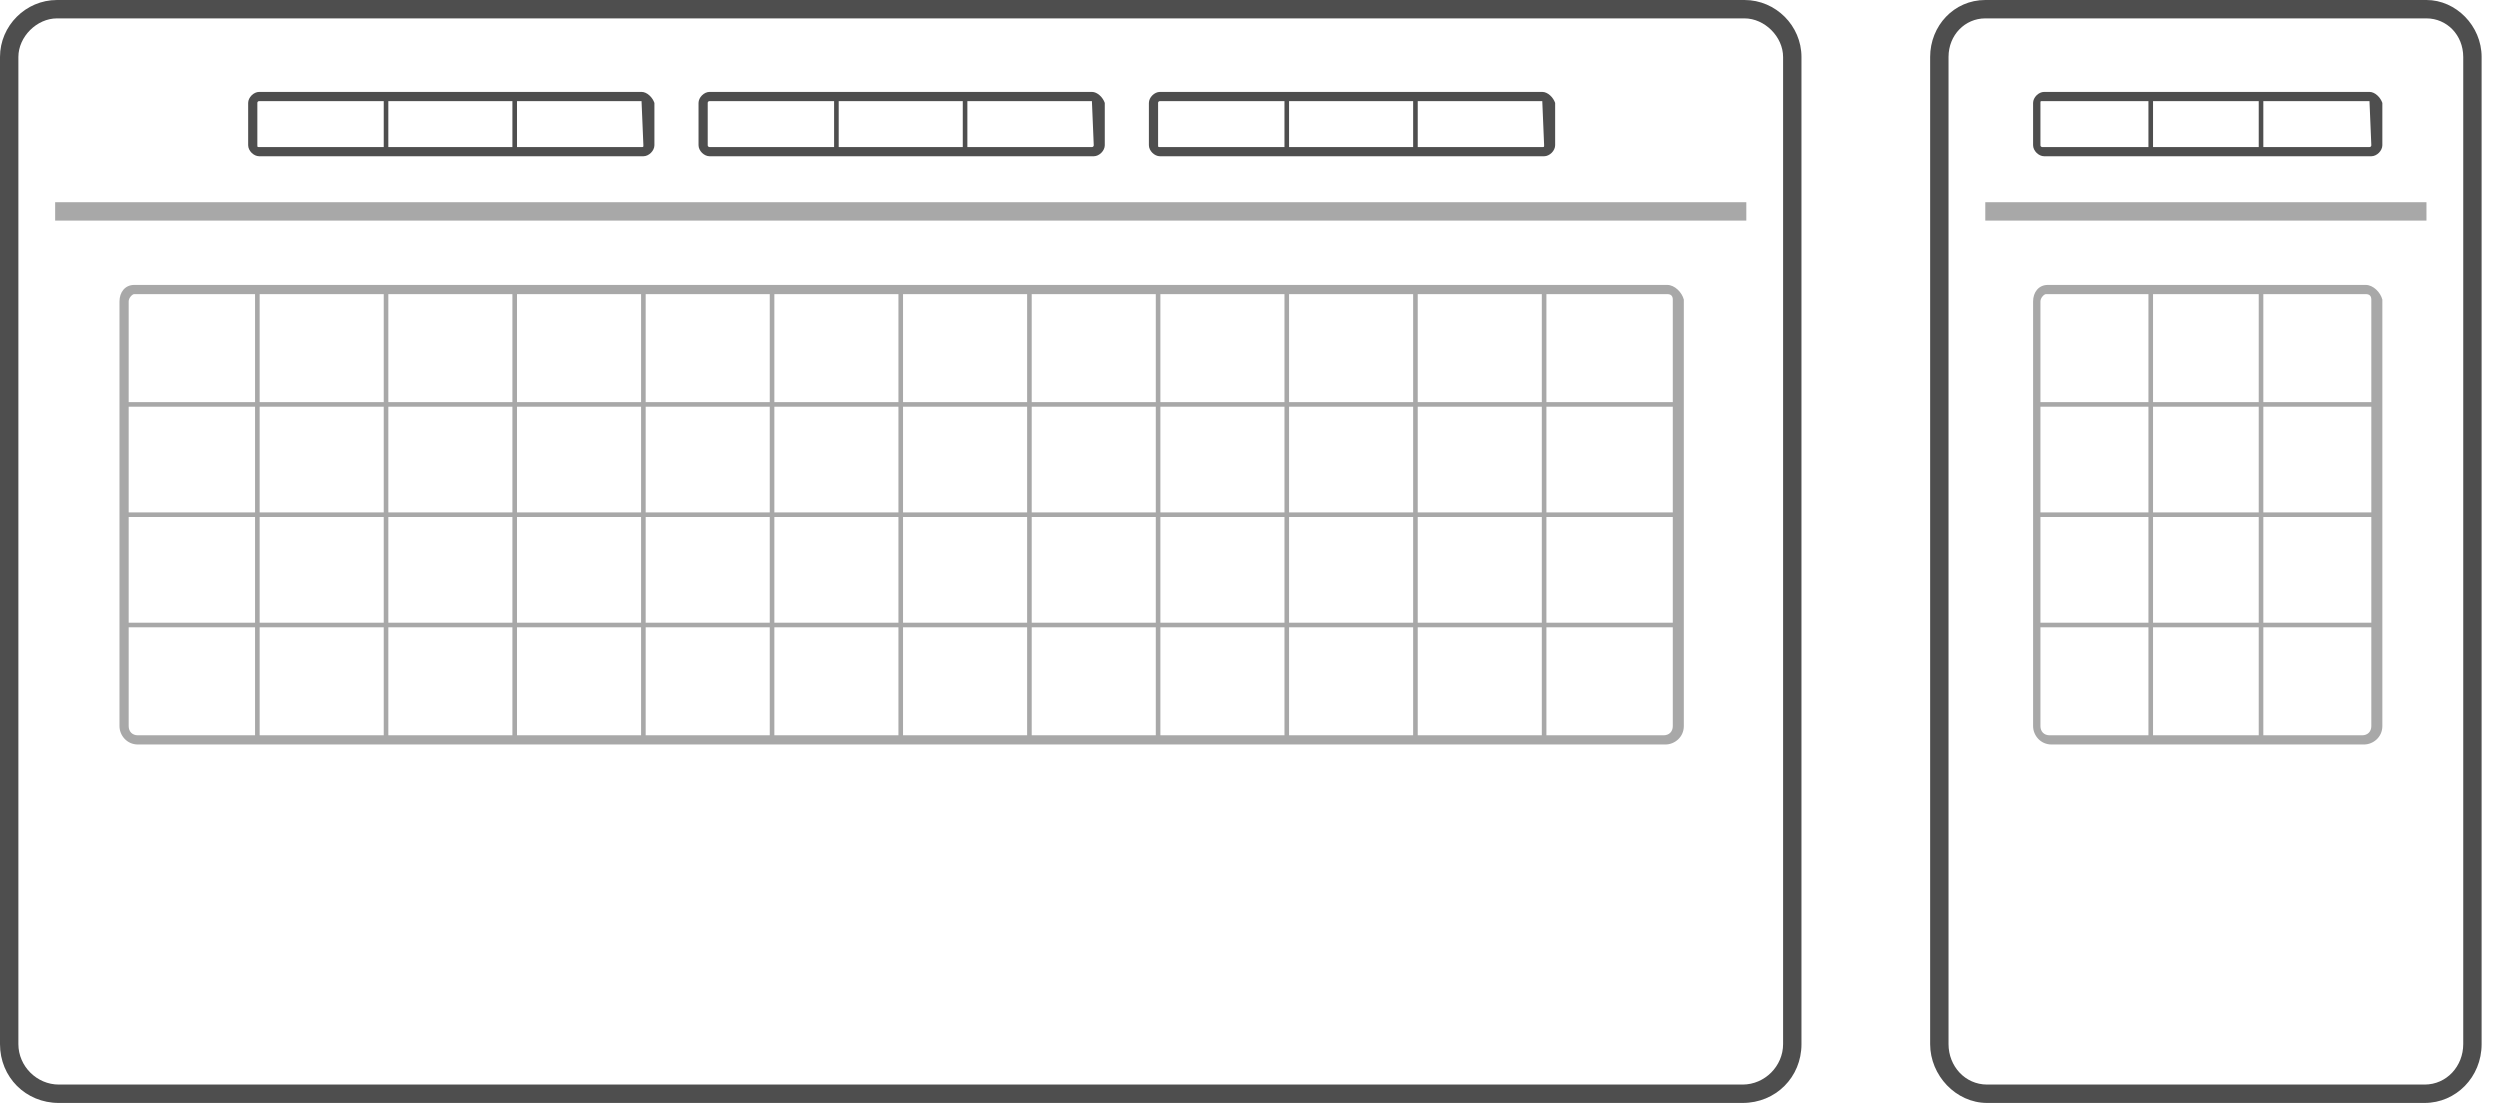 <?xml version="1.0" encoding="utf-8"?>
<!-- Generator: Adobe Illustrator 26.1.0, SVG Export Plug-In . SVG Version: 6.00 Build 0)  -->
<svg version="1.1" xmlns="http://www.w3.org/2000/svg" xmlns:xlink="http://www.w3.org/1999/xlink" x="0px" y="0px"
	 viewBox="0 0 136 60" style="enable-background:new 0 0 136 60;" xml:space="preserve">
<style type="text/css">
	.st0{fill:none;}
	.st1{display:none;}
	.st2{display:inline;}
	.st3{fill:none;stroke:#4E4E4E;stroke-miterlimit:10;}
	.st4{fill:#A8A8A8;}
	.st5{fill:none;stroke:#A8A8A8;stroke-width:0.5;stroke-miterlimit:2;}
	.st6{fill:#BFC3C6;}
	.st7{display:inline;fill:none;stroke:#4E4E4E;stroke-miterlimit:10;}
	.st8{display:inline;fill:#A8A8A8;}
	.st9{display:inline;fill:none;stroke:#A8A8A8;stroke-width:0.5;stroke-miterlimit:2;}
	.st10{display:inline;fill:none;stroke:#A8A8A8;stroke-width:0.25;stroke-miterlimit:2;}
	.st11{fill:#4E4E4E;}
	.st12{fill:none;stroke:#A8A8A8;stroke-width:0.25;stroke-miterlimit:2;}
	.st13{fill:none;stroke:#4E4E4E;stroke-width:0.25;stroke-miterlimit:2;}
</style>
<g id="Ebene_4">
	<rect x="0" y="0" class="st0" width="136" height="58.3"/>
</g>
<g id="NP" class="st1">
	<g id="NPP" class="st2">
		<path class="st3" d="M108.1,1h24.5c1.2,0,2.1,0.9,2.1,2.1v53.7c0,1.2-1,2.2-2.2,2.2h-24.3c-1.2,0-2.2-1-2.2-2.2V3.1
			C106,1.9,106.9,1,108.1,1z"/>
		<rect x="107.5" y="9.5" class="st4" width="25.7" height="0.4"/>
		<path class="st5" d="M115.3,8.1h-4.1c0,0-0.1,0-0.1-0.1V5.9c0-0.1,0-0.1,0.1-0.1h4.1c0,0,0.1,0,0.1,0.1L115.3,8.1
			C115.4,8.1,115.3,8.1,115.3,8.1z"/>
		<path class="st5" d="M120,8.1h-4.1c0,0-0.1,0-0.1-0.1V5.9c0-0.1,0-0.1,0.1-0.1h4.1c0,0,0.1,0,0.1,0.1L120,8.1
			C120,8.1,120,8.1,120,8.1z"/>
		<path class="st5" d="M124.7,8.1h-4.1c0,0-0.1,0-0.1-0.1V5.9c0-0.1,0-0.1,0.1-0.1h4.1c0,0,0.1,0,0.1,0.1L124.7,8.1
			C124.7,8.1,124.7,8.1,124.7,8.1z"/>
		<path class="st5" d="M129.3,8.1h-4.1c0,0-0.1,0-0.1-0.1V5.9c0-0.1,0-0.1,0.1-0.1h4.1c0,0,0.1,0,0.1,0.1L129.3,8.1
			C129.4,8.1,129.4,8.1,129.3,8.1z"/>
		<path class="st5" d="M129.1,14.6h-3.2c-0.2,0-0.3-0.1-0.3-0.3v-2.6c0-0.2,0.1-0.3,0.3-0.3h3.1c0.2,0,0.3,0.1,0.3,0.3v2.6
			C129.4,14.5,129.3,14.6,129.1,14.6z"/>
		<path class="st5" d="M124.3,14.6h-3.2c-0.2,0-0.3-0.1-0.3-0.3v-2.6c0-0.2,0.1-0.3,0.3-0.3h3.1c0.2,0,0.3,0.1,0.3,0.3v2.6
			C124.6,14.5,124.4,14.6,124.3,14.6z"/>
		<path class="st5" d="M119.4,14.6h-3.2c-0.2,0-0.3-0.1-0.3-0.3v-2.6c0-0.2,0.1-0.3,0.3-0.3h3.1c0.2,0,0.3,0.1,0.3,0.3v2.6
			C119.7,14.5,119.6,14.6,119.4,14.6z"/>
		<path class="st5" d="M114.6,14.6h-3.2c-0.2,0-0.3-0.1-0.3-0.3v-2.6c0-0.2,0.1-0.3,0.3-0.3h3.1c0.2,0,0.3,0.1,0.3,0.3v2.6
			C114.9,14.5,114.8,14.6,114.6,14.6z"/>
		<path class="st5" d="M129.1,20.2H126c-0.2,0-0.3-0.1-0.3-0.3v-3.1c0-0.2,0.2-0.4,0.4-0.4h3.1c0.2,0,0.3,0.1,0.3,0.3v3.2
			C129.4,20.1,129.3,20.2,129.1,20.2z"/>
		<path class="st5" d="M124.3,20.2h-3.1c-0.2,0-0.3-0.1-0.3-0.3v-3.1c0-0.2,0.2-0.4,0.4-0.4h3.1c0.2,0,0.3,0.1,0.3,0.3v3.2
			C124.6,20.1,124.4,20.2,124.3,20.2z"/>
		<path class="st5" d="M119.4,20.2h-3.1c-0.2,0-0.3-0.1-0.3-0.3v-3.1c0-0.2,0.2-0.4,0.4-0.4h3.1c0.2,0,0.3,0.1,0.3,0.3v3.2
			C119.7,20.1,119.6,20.2,119.4,20.2z"/>
		<path class="st5" d="M114.6,20.2h-3.1c-0.2,0-0.3-0.1-0.3-0.3v-3.1c0-0.2,0.2-0.4,0.4-0.4h3.1c0.2,0,0.3,0.1,0.3,0.3v3.2
			C114.9,20.1,114.7,20.2,114.6,20.2z"/>
		<path class="st5" d="M128.9,29.9h-2.8c-0.3,0-0.5-0.2-0.5-0.5v-7.7c0-0.3,0.2-0.5,0.5-0.5h2.7c0.3,0,0.5,0.2,0.5,0.5v7.7
			C129.4,29.7,129.2,29.9,128.9,29.9z"/>
		<path class="st5" d="M124.3,25.1h-3.1c-0.2,0-0.3-0.1-0.3-0.3v-3.1c0-0.2,0.2-0.4,0.4-0.4h3.1c0.2,0,0.3,0.1,0.3,0.3v3.2
			C124.6,24.9,124.4,25.1,124.3,25.1z"/>
		<path class="st5" d="M119.4,25.1h-3.1c-0.2,0-0.3-0.1-0.3-0.3v-3.1c0-0.2,0.2-0.4,0.4-0.4h3.1c0.2,0,0.3,0.1,0.3,0.3v3.2
			C119.7,24.9,119.6,25.1,119.4,25.1z"/>
		<path class="st5" d="M114.6,25.1h-3.1c-0.2,0-0.3-0.1-0.3-0.3v-3.1c0-0.2,0.2-0.4,0.4-0.4h3.1c0.2,0,0.3,0.1,0.3,0.3v3.2
			C114.9,24.9,114.7,25.1,114.6,25.1z"/>
		<path class="st5" d="M124.3,29.9h-3.1c-0.2,0-0.3-0.1-0.3-0.3v-3.1c0-0.2,0.2-0.4,0.4-0.4h3.1c0.2,0,0.3,0.1,0.3,0.3v3.2
			C124.6,29.8,124.4,29.9,124.3,29.9z"/>
		<path class="st5" d="M119.4,29.9h-3.1c-0.2,0-0.3-0.1-0.3-0.3v-3.1c0-0.2,0.2-0.4,0.4-0.4h3.1c0.2,0,0.3,0.1,0.3,0.3v3.2
			C119.7,29.8,119.6,29.9,119.4,29.9z"/>
		<path class="st5" d="M114.6,29.9h-3.1c-0.2,0-0.3-0.1-0.3-0.3v-3.1c0-0.2,0.2-0.4,0.4-0.4h3.1c0.2,0,0.3,0.1,0.3,0.3v3.2
			C114.9,29.8,114.7,29.9,114.6,29.9z"/>
		<path class="st5" d="M128.9,39.6h-2.8c-0.3,0-0.5-0.2-0.5-0.5v-7.7c0-0.3,0.2-0.5,0.5-0.5h2.7c0.3,0,0.5,0.2,0.5,0.5v7.7
			C129.4,39.4,129.2,39.6,128.9,39.6z"/>
		<path class="st5" d="M124.3,34.8h-3.1c-0.2,0-0.3-0.1-0.3-0.3v-3.1c0-0.2,0.2-0.4,0.4-0.4h3.1c0.2,0,0.3,0.1,0.3,0.3v3.2
			C124.6,34.6,124.4,34.8,124.3,34.8z"/>
		<path class="st5" d="M119.4,34.8h-3.1c-0.2,0-0.3-0.1-0.3-0.3v-3.1c0-0.2,0.2-0.4,0.4-0.4h3.1c0.2,0,0.3,0.1,0.3,0.3v3.2
			C119.7,34.6,119.6,34.8,119.4,34.8z"/>
		<path class="st5" d="M114.6,34.8h-3.1c-0.2,0-0.3-0.1-0.3-0.3v-3.1c0-0.2,0.2-0.4,0.4-0.4h3.1c0.2,0,0.3,0.1,0.3,0.3v3.2
			C114.9,34.6,114.7,34.8,114.6,34.8z"/>
		<path class="st5" d="M124.3,39.6h-3.1c-0.2,0-0.3-0.1-0.3-0.3v-3.1c0-0.2,0.2-0.4,0.4-0.4h3.1c0.2,0,0.3,0.1,0.3,0.3v3.2
			C124.6,39.5,124.4,39.6,124.3,39.6z"/>
		<path class="st5" d="M119.2,39.6h-7.6c-0.3,0-0.5-0.2-0.5-0.5v-2.8c0-0.3,0.2-0.5,0.5-0.5h7.5c0.3,0,0.5,0.2,0.5,0.5v2.9
			C119.6,39.4,119.4,39.6,119.2,39.6z"/>
		<path class="st6" d="M120.7,5h-0.7c-0.1,0-0.1-0.1-0.1-0.1l0,0c0-0.1,0.1-0.1,0.1-0.1h0.7c0.1,0,0.1,0.1,0.1,0.1l0,0
			C120.8,4.9,120.7,5,120.7,5z"/>
	</g>
</g>
<g id="KB" class="st1">
	<g class="st2">
		<path class="st3" d="M3.1,1H95c1.2,0,2.1,1,2.1,2.1v53.7c0,1.2-1,2.2-2.2,2.2H3.2C2,59,1,58,1,56.8V3.1C1,2,2,1,3.1,1z"/>
		<rect x="2.6" y="9.6" class="st4" width="92.8" height="0.5"/>
		<path class="st5" d="M86.1,14.5h-3c-0.2,0-0.3-0.1-0.3-0.3v-2.2c0-0.2,0.1-0.3,0.3-0.3h3c0.2,0,0.3,0.1,0.3,0.3v2.2
			C86.5,14.3,86.3,14.5,86.1,14.5z"/>
		<path class="st5" d="M91.1,14.5h-3c-0.2,0-0.3-0.1-0.3-0.3v-2.2c0-0.2,0.1-0.3,0.3-0.3h3c0.2,0,0.3,0.1,0.3,0.3v2.2
			C91.5,14.3,91.3,14.5,91.1,14.5z"/>
		<path class="st5" d="M86.1,20.1h-3c-0.2,0-0.3-0.1-0.3-0.3v-2.9c0-0.2,0.1-0.3,0.3-0.3h3c0.2,0,0.3,0.1,0.3,0.3v2.9
			C86.5,20,86.3,20.1,86.1,20.1z"/>
		<path class="st5" d="M86.1,29.7h-3c-0.2,0-0.3-0.1-0.3-0.3v-7.8c0-0.2,0.1-0.3,0.3-0.3h3c0.2,0,0.3,0.1,0.3,0.3v7.8
			C86.5,29.6,86.3,29.7,86.1,29.7z"/>
		<path class="st5" d="M91.1,20.1h-3c-0.2,0-0.3-0.1-0.3-0.3v-2.9c0-0.2,0.1-0.3,0.3-0.3h3c0.2,0,0.3,0.1,0.3,0.3v2.9
			C91.5,20,91.3,20.1,91.1,20.1z"/>
		<path class="st5" d="M91.1,24.9h-3c-0.2,0-0.3-0.1-0.3-0.3v-2.9c0-0.2,0.1-0.3,0.3-0.3h3c0.2,0,0.3,0.1,0.3,0.3v2.9
			C91.5,24.8,91.3,24.9,91.1,24.9z"/>
		<path class="st5" d="M91.1,29.7h-3c-0.2,0-0.3-0.1-0.3-0.3v-2.9c0-0.2,0.1-0.3,0.3-0.3h3c0.2,0,0.3,0.1,0.3,0.3v2.9
			C91.5,29.6,91.3,29.7,91.1,29.7z"/>
		<path class="st5" d="M86.1,36h-3c-0.2,0-0.3-0.1-0.3-0.3v-2.9c0-0.2,0.1-0.3,0.3-0.3h3c0.2,0,0.3,0.1,0.3,0.3v2.9
			C86.5,35.8,86.3,36,86.1,36z"/>
		<path class="st5" d="M86.1,40.8h-3c-0.2,0-0.3-0.1-0.3-0.3v-2.9c0-0.2,0.1-0.3,0.3-0.3h3c0.2,0,0.3,0.1,0.3,0.3v2.9
			C86.5,40.7,86.3,40.8,86.1,40.8z"/>
		<path class="st5" d="M91.1,40.8h-3c-0.2,0-0.3-0.1-0.3-0.3v-2.9c0-0.2,0.1-0.3,0.3-0.3h3c0.2,0,0.3,0.1,0.3,0.3v2.9
			C91.5,40.7,91.3,40.8,91.1,40.8z"/>
		<path class="st5" d="M81.1,40.8h-3c-0.2,0-0.3-0.1-0.3-0.3v-2.9c0-0.2,0.1-0.3,0.3-0.3h3c0.2,0,0.3,0.1,0.3,0.3v2.9
			C81.5,40.7,81.3,40.8,81.1,40.8z"/>
		<path class="st5" d="M18.7,14.5h-3c-0.2,0-0.3-0.1-0.3-0.3v-2.2c0-0.2,0.1-0.3,0.3-0.3h3c0.2,0,0.3,0.1,0.3,0.3v2.2
			C19,14.3,18.9,14.5,18.7,14.5z"/>
		<path class="st5" d="M23.7,14.5h-3c-0.2,0-0.3-0.1-0.3-0.3v-2.2c0-0.2,0.1-0.3,0.3-0.3h3c0.2,0,0.3,0.1,0.3,0.3v2.2
			C24,14.3,23.9,14.5,23.7,14.5z"/>
		<path class="st5" d="M28.7,14.5h-3c-0.2,0-0.3-0.1-0.3-0.3v-2.2c0-0.2,0.1-0.3,0.3-0.3h3c0.2,0,0.3,0.1,0.3,0.3v2.2
			C29.1,14.3,28.9,14.5,28.7,14.5z"/>
		<path class="st5" d="M33.7,14.5h-3c-0.2,0-0.3-0.1-0.3-0.3v-2.2c0-0.2,0.1-0.3,0.3-0.3h3c0.2,0,0.3,0.1,0.3,0.3v2.2
			C34.1,14.3,33.9,14.5,33.7,14.5z"/>
		<path class="st5" d="M41.1,14.5h-3c-0.2,0-0.3-0.1-0.3-0.3v-2.2c0-0.2,0.1-0.3,0.3-0.3h3c0.2,0,0.3,0.1,0.3,0.3v2.2
			C41.4,14.3,41.3,14.5,41.1,14.5z"/>
		<path class="st5" d="M46.1,14.5h-3c-0.2,0-0.3-0.1-0.3-0.3v-2.2c0-0.2,0.1-0.3,0.3-0.3h3c0.2,0,0.3,0.1,0.3,0.3v2.2
			C46.5,14.3,46.3,14.5,46.1,14.5z"/>
		<path class="st5" d="M51.1,14.5h-3c-0.2,0-0.3-0.1-0.3-0.3v-2.2c0-0.2,0.1-0.3,0.3-0.3h3c0.2,0,0.3,0.1,0.3,0.3v2.2
			C51.5,14.3,51.3,14.5,51.1,14.5z"/>
		<path class="st5" d="M56.1,14.5h-3c-0.2,0-0.3-0.1-0.3-0.3v-2.2c0-0.2,0.1-0.3,0.3-0.3h3c0.2,0,0.3,0.1,0.3,0.3v2.2
			C56.5,14.3,56.3,14.5,56.1,14.5z"/>
		<path class="st5" d="M63.6,14.5h-3c-0.2,0-0.3-0.1-0.3-0.3v-2.2c0-0.2,0.1-0.3,0.3-0.3h3c0.2,0,0.3,0.1,0.3,0.3v2.2
			C63.9,14.3,63.8,14.5,63.6,14.5z"/>
		<path class="st5" d="M68.6,14.5h-3c-0.2,0-0.3-0.1-0.3-0.3v-2.2c0-0.2,0.1-0.3,0.3-0.3h3c0.2,0,0.3,0.1,0.3,0.3v2.2
			C69,14.3,68.8,14.5,68.6,14.5z"/>
		<path class="st5" d="M73.6,14.5h-3c-0.2,0-0.3-0.1-0.3-0.3v-2.2c0-0.2,0.1-0.3,0.3-0.3h3c0.2,0,0.3,0.1,0.3,0.3v2.2
			C74,14.3,73.8,14.5,73.6,14.5z"/>
		<path class="st5" d="M78.6,14.5h-3c-0.2,0-0.3-0.1-0.3-0.3v-2.2c0-0.2,0.1-0.3,0.3-0.3h3c0.2,0,0.3,0.1,0.3,0.3v2.2
			C79,14.3,78.8,14.5,78.6,14.5z"/>
		<path class="st5" d="M11.3,14.5H7c-0.2,0-0.3-0.1-0.3-0.3v-2.2c0-0.2,0.1-0.3,0.3-0.3h4.3c0.2,0,0.3,0.1,0.3,0.3v2.2
			C11.6,14.3,11.5,14.5,11.3,14.5z"/>
		<path class="st5" d="M79.3,25.2"/>
		<path class="st5" d="M10,20.1H7c-0.2,0-0.3-0.1-0.3-0.3v-2.9c0-0.2,0.1-0.3,0.3-0.3h3c0.2,0,0.3,0.1,0.3,0.3v2.9
			C10.3,20,10.2,20.1,10,20.1z"/>
		<path class="st5" d="M15,20.1h-3c-0.2,0-0.3-0.1-0.3-0.3v-2.9c0-0.2,0.1-0.3,0.3-0.3h3c0.2,0,0.3,0.1,0.3,0.3v2.9
			C15.3,20,15.2,20.1,15,20.1z"/>
		<path class="st5" d="M20,20.1h-3c-0.2,0-0.3-0.1-0.3-0.3v-2.9c0-0.2,0.1-0.3,0.3-0.3h3c0.2,0,0.3,0.1,0.3,0.3v2.9
			C20.4,20,20.2,20.1,20,20.1z"/>
		<path class="st5" d="M25,20.1h-3c-0.2,0-0.3-0.1-0.3-0.3v-2.9c0-0.2,0.1-0.3,0.3-0.3h3c0.2,0,0.3,0.1,0.3,0.3v2.9
			C25.4,20,25.2,20.1,25,20.1z"/>
		<path class="st5" d="M30,20.1h-3c-0.2,0-0.3-0.1-0.3-0.3v-2.9c0-0.2,0.1-0.3,0.3-0.3h3c0.2,0,0.3,0.1,0.3,0.3v2.9
			C30.4,20,30.2,20.1,30,20.1z"/>
		<path class="st5" d="M35.1,20.1h-3c-0.2,0-0.3-0.1-0.3-0.3v-2.9c0-0.2,0.1-0.3,0.3-0.3h3c0.2,0,0.3,0.1,0.3,0.3v2.9
			C35.4,20,35.2,20.1,35.1,20.1z"/>
		<path class="st5" d="M40.1,20.1h-3c-0.2,0-0.3-0.1-0.3-0.3v-2.9c0-0.2,0.1-0.3,0.3-0.3h3c0.2,0,0.3,0.1,0.3,0.3v2.9
			C40.4,20,40.2,20.1,40.1,20.1z"/>
		<path class="st5" d="M45.1,20.1h-3c-0.2,0-0.3-0.1-0.3-0.3v-2.9c0-0.2,0.1-0.3,0.3-0.3h3c0.2,0,0.3,0.1,0.3,0.3v2.9
			C45.4,20,45.3,20.1,45.1,20.1z"/>
		<path class="st5" d="M50.1,20.1h-3c-0.2,0-0.3-0.1-0.3-0.3v-2.9c0-0.2,0.1-0.3,0.3-0.3h3c0.2,0,0.3,0.1,0.3,0.3v2.9
			C50.4,20,50.3,20.1,50.1,20.1z"/>
		<path class="st5" d="M55.1,20.1h-3c-0.2,0-0.3-0.1-0.3-0.3v-2.9c0-0.2,0.1-0.3,0.3-0.3h3c0.2,0,0.3,0.1,0.3,0.3v2.9
			C55.4,20,55.3,20.1,55.1,20.1z"/>
		<path class="st5" d="M60.1,20.1h-3c-0.2,0-0.3-0.1-0.3-0.3v-2.9c0-0.2,0.1-0.3,0.3-0.3h3c0.2,0,0.3,0.1,0.3,0.3v2.9
			C60.4,20,60.3,20.1,60.1,20.1z"/>
		<path class="st5" d="M65.1,20.1h-3c-0.2,0-0.3-0.1-0.3-0.3v-2.9c0-0.2,0.1-0.3,0.3-0.3h3c0.2,0,0.3,0.1,0.3,0.3v2.9
			C65.5,20,65.3,20.1,65.1,20.1z"/>
		<path class="st5" d="M70.1,20.1h-3c-0.2,0-0.3-0.1-0.3-0.3v-2.9c0-0.2,0.1-0.3,0.3-0.3h3c0.2,0,0.3,0.1,0.3,0.3v2.9
			C70.5,20,70.3,20.1,70.1,20.1z"/>
		<path class="st5" d="M78.6,20.1h-6.5c-0.2,0-0.3-0.1-0.3-0.3v-2.9c0-0.2,0.1-0.3,0.3-0.3h6.5c0.2,0,0.3,0.1,0.3,0.3v2.9
			C79,20,78.8,20.1,78.6,20.1z"/>
		<path class="st5" d="M17.5,24.9h-3c-0.2,0-0.3-0.1-0.3-0.3v-2.9c0-0.2,0.1-0.3,0.3-0.3h3c0.2,0,0.3,0.1,0.3,0.3v2.9
			C17.8,24.8,17.7,24.9,17.5,24.9z"/>
		<path class="st5" d="M12.5,24.9H7c-0.2,0-0.3-0.1-0.3-0.3v-2.9c0-0.2,0.1-0.3,0.3-0.3h5.5c0.2,0,0.3,0.1,0.3,0.3v2.9
			C12.8,24.8,12.7,24.9,12.5,24.9z"/>
		<path class="st5" d="M13.7,29.8H7c-0.2,0-0.3-0.1-0.3-0.3v-2.9c0-0.2,0.1-0.3,0.3-0.3h6.8c0.2,0,0.3,0.1,0.3,0.3v2.9
			C14.1,29.6,13.9,29.8,13.7,29.8z"/>
		<path class="st5" d="M13.6,39.4H7c-0.2,0-0.3-0.1-0.3-0.3v-2.9c0-0.2,0.1-0.3,0.3-0.3h6.6c0.2,0,0.3,0.1,0.3,0.3v2.9
			C13.9,39.3,13.8,39.4,13.6,39.4z"/>
		<path class="st5" d="M19.1,39.4h-3.6c-0.2,0-0.3-0.1-0.3-0.3v-2.9c0-0.2,0.1-0.3,0.3-0.3h3.6c0.2,0,0.3,0.1,0.3,0.3v2.9
			C19.5,39.3,19.3,39.4,19.1,39.4z"/>
		<path class="st5" d="M24.7,39.4h-3.6c-0.2,0-0.3-0.1-0.3-0.3v-2.9c0-0.2,0.1-0.3,0.3-0.3h3.6c0.2,0,0.3,0.1,0.3,0.3v2.9
			C25,39.3,24.9,39.4,24.7,39.4z"/>
		<path class="st5" d="M58.6,39.4H55c-0.2,0-0.3-0.1-0.3-0.3v-2.9c0-0.2,0.1-0.3,0.3-0.3h3.6c0.2,0,0.3,0.1,0.3,0.3v2.9
			C58.9,39.3,58.8,39.4,58.6,39.4z"/>
		<path class="st5" d="M64.1,39.4h-3.6c-0.2,0-0.3-0.1-0.3-0.3v-2.9c0-0.2,0.1-0.3,0.3-0.3h3.6c0.2,0,0.3,0.1,0.3,0.3v2.9
			C64.5,39.3,64.3,39.4,64.1,39.4z"/>
		<path class="st5" d="M72.8,39.4h-6.6c-0.2,0-0.3-0.1-0.3-0.3v-2.9c0-0.2,0.1-0.3,0.3-0.3h6.6c0.2,0,0.3,0.1,0.3,0.3v2.9
			C73.1,39.3,72.9,39.4,72.8,39.4z"/>
		<path class="st5" d="M53,39.4H26.6c-0.2,0-0.3-0.1-0.3-0.3v-2.9c0-0.2,0.1-0.3,0.3-0.3H53c0.2,0,0.3,0.1,0.3,0.3v2.9
			C53.4,39.3,53.2,39.4,53,39.4z"/>
		<path class="st5" d="M11.3,34.6H7c-0.2,0-0.3-0.1-0.3-0.3v-2.9C6.6,31.1,6.8,31,7,31h4.3c0.2,0,0.3,0.1,0.3,0.3v2.9
			C11.6,34.4,11.5,34.6,11.3,34.6z"/>
		<path class="st5" d="M22.5,24.9h-3c-0.2,0-0.3-0.1-0.3-0.3v-2.9c0-0.2,0.1-0.3,0.3-0.3h3c0.2,0,0.3,0.1,0.3,0.3v2.9
			C22.9,24.8,22.7,24.9,22.5,24.9z"/>
		<path class="st5" d="M27.5,24.9h-3c-0.2,0-0.3-0.1-0.3-0.3v-2.9c0-0.2,0.1-0.3,0.3-0.3h3c0.2,0,0.3,0.1,0.3,0.3v2.9
			C27.9,24.8,27.7,24.9,27.5,24.9z"/>
		<path class="st5" d="M32.5,24.9h-3c-0.2,0-0.3-0.1-0.3-0.3v-2.9c0-0.2,0.1-0.3,0.3-0.3h3c0.2,0,0.3,0.1,0.3,0.3v2.9
			C32.9,24.8,32.7,24.9,32.5,24.9z"/>
		<path class="st5" d="M37.6,24.9h-3c-0.2,0-0.3-0.1-0.3-0.3v-2.9c0-0.2,0.1-0.3,0.3-0.3h3c0.2,0,0.3,0.1,0.3,0.3v2.9
			C37.9,24.8,37.7,24.9,37.6,24.9z"/>
		<path class="st5" d="M42.6,24.9h-3c-0.2,0-0.3-0.1-0.3-0.3v-2.9c0-0.2,0.1-0.3,0.3-0.3h3c0.2,0,0.3,0.1,0.3,0.3v2.9
			C42.9,24.8,42.8,24.9,42.6,24.9z"/>
		<path class="st5" d="M47.6,24.9h-3c-0.2,0-0.3-0.1-0.3-0.3v-2.9c0-0.2,0.1-0.3,0.3-0.3h3c0.2,0,0.3,0.1,0.3,0.3v2.9
			C47.9,24.8,47.8,24.9,47.6,24.9z"/>
		<path class="st5" d="M52.6,24.9h-3c-0.2,0-0.3-0.1-0.3-0.3v-2.9c0-0.2,0.1-0.3,0.3-0.3h3c0.2,0,0.3,0.1,0.3,0.3v2.9
			C52.9,24.8,52.8,24.9,52.6,24.9z"/>
		<path class="st5" d="M57.6,24.9h-3c-0.2,0-0.3-0.1-0.3-0.3v-2.9c0-0.2,0.1-0.3,0.3-0.3h3c0.2,0,0.3,0.1,0.3,0.3v2.9
			C57.9,24.8,57.8,24.9,57.6,24.9z"/>
		<path class="st5" d="M62.6,24.9h-3c-0.2,0-0.3-0.1-0.3-0.3v-2.9c0-0.2,0.1-0.3,0.3-0.3h3c0.2,0,0.3,0.1,0.3,0.3v2.9
			C62.9,24.8,62.8,24.9,62.6,24.9z"/>
		<path class="st5" d="M67.6,24.9h-3c-0.2,0-0.3-0.1-0.3-0.3v-2.9c0-0.2,0.1-0.3,0.3-0.3h3c0.2,0,0.3,0.1,0.3,0.3v2.9
			C68,24.8,67.8,24.9,67.6,24.9z"/>
		<path class="st5" d="M72.6,24.9h-3c-0.2,0-0.3-0.1-0.3-0.3v-2.9c0-0.2,0.1-0.3,0.3-0.3h3c0.2,0,0.3,0.1,0.3,0.3v2.9
			C73,24.8,72.8,24.9,72.6,24.9z"/>
		<path class="st5" d="M18.8,29.8h-3c-0.2,0-0.3-0.1-0.3-0.3v-2.9c0-0.2,0.1-0.3,0.3-0.3h3c0.2,0,0.3,0.1,0.3,0.3v2.9
			C19.1,29.6,19,29.8,18.8,29.8z"/>
		<path class="st5" d="M23.8,29.8h-3c-0.2,0-0.3-0.1-0.3-0.3v-2.9c0-0.2,0.1-0.3,0.3-0.3h3c0.2,0,0.3,0.1,0.3,0.3v2.9
			C24.1,29.6,24,29.8,23.8,29.8z"/>
		<path class="st5" d="M28.8,29.8h-3c-0.2,0-0.3-0.1-0.3-0.3v-2.9c0-0.2,0.1-0.3,0.3-0.3h3c0.2,0,0.3,0.1,0.3,0.3v2.9
			C29.2,29.6,29,29.8,28.8,29.8z"/>
		<path class="st5" d="M33.8,29.8h-3c-0.2,0-0.3-0.1-0.3-0.3v-2.9c0-0.2,0.1-0.3,0.3-0.3h3c0.2,0,0.3,0.1,0.3,0.3v2.9
			C34.2,29.6,34,29.8,33.8,29.8z"/>
		<path class="st5" d="M38.8,29.8h-3c-0.2,0-0.3-0.1-0.3-0.3v-2.9c0-0.2,0.1-0.3,0.3-0.3h3c0.2,0,0.3,0.1,0.3,0.3v2.9
			C39.2,29.6,39,29.8,38.8,29.8z"/>
		<path class="st5" d="M43.9,29.8h-3c-0.2,0-0.3-0.1-0.3-0.3v-2.9c0-0.2,0.1-0.3,0.3-0.3h3c0.2,0,0.3,0.1,0.3,0.3v2.9
			C44.2,29.6,44,29.8,43.9,29.8z"/>
		<path class="st5" d="M48.9,29.8h-3c-0.2,0-0.3-0.1-0.3-0.3v-2.9c0-0.2,0.1-0.3,0.3-0.3h3c0.2,0,0.3,0.1,0.3,0.3v2.9
			C49.2,29.6,49,29.8,48.9,29.8z"/>
		<path class="st5" d="M53.9,29.8h-3c-0.2,0-0.3-0.1-0.3-0.3v-2.9c0-0.2,0.1-0.3,0.3-0.3h3c0.2,0,0.3,0.1,0.3,0.3v2.9
			C54.2,29.6,54.1,29.8,53.9,29.8z"/>
		<path class="st5" d="M58.9,29.8h-3c-0.2,0-0.3-0.1-0.3-0.3v-2.9c0-0.2,0.1-0.3,0.3-0.3h3c0.2,0,0.3,0.1,0.3,0.3v2.9
			C59.2,29.6,59.1,29.8,58.9,29.8z"/>
		<path class="st5" d="M63.9,29.8h-3c-0.2,0-0.3-0.1-0.3-0.3v-2.9c0-0.2,0.1-0.3,0.3-0.3h3c0.2,0,0.3,0.1,0.3,0.3v2.9
			C64.2,29.6,64.1,29.8,63.9,29.8z"/>
		<path class="st5" d="M68.9,29.8h-3c-0.2,0-0.3-0.1-0.3-0.3v-2.9c0-0.2,0.1-0.3,0.3-0.3h3c0.2,0,0.3,0.1,0.3,0.3v2.9
			C69.2,29.6,69.1,29.8,68.9,29.8z"/>
		<path class="st5" d="M73.9,29.8h-3c-0.2,0-0.3-0.1-0.3-0.3v-2.9c0-0.2,0.1-0.3,0.3-0.3h3c0.2,0,0.3,0.1,0.3,0.3v2.9
			C74.3,29.6,74.1,29.8,73.9,29.8z"/>
		<path class="st5" d="M16.3,34.6h-3c-0.2,0-0.3-0.1-0.3-0.3v-2.9c0-0.2,0.1-0.3,0.3-0.3h3c0.2,0,0.3,0.1,0.3,0.3v2.9
			C16.6,34.4,16.5,34.6,16.3,34.6z"/>
		<path class="st5" d="M21.3,34.6h-3c-0.2,0-0.3-0.1-0.3-0.3v-2.9c0-0.2,0.1-0.3,0.3-0.3h3c0.2,0,0.3,0.1,0.3,0.3v2.9
			C21.6,34.4,21.5,34.6,21.3,34.6z"/>
		<path class="st5" d="M26.3,34.6h-3c-0.2,0-0.3-0.1-0.3-0.3v-2.9c0-0.2,0.1-0.3,0.3-0.3h3c0.2,0,0.3,0.1,0.3,0.3v2.9
			C26.6,34.4,26.5,34.6,26.3,34.6z"/>
		<path class="st5" d="M31.3,34.6h-3c-0.2,0-0.3-0.1-0.3-0.3v-2.9c0-0.2,0.1-0.3,0.3-0.3h3c0.2,0,0.3,0.1,0.3,0.3v2.9
			C31.6,34.4,31.5,34.6,31.3,34.6z"/>
		<path class="st5" d="M36.3,34.6h-3c-0.2,0-0.3-0.1-0.3-0.3v-2.9c0-0.2,0.1-0.3,0.3-0.3h3c0.2,0,0.3,0.1,0.3,0.3v2.9
			C36.7,34.4,36.5,34.6,36.3,34.6z"/>
		<path class="st5" d="M41.3,34.6h-3c-0.2,0-0.3-0.1-0.3-0.3v-2.9c0-0.2,0.1-0.3,0.3-0.3h3c0.2,0,0.3,0.1,0.3,0.3v2.9
			C41.7,34.4,41.5,34.6,41.3,34.6z"/>
		<path class="st5" d="M46.3,34.6h-3c-0.2,0-0.3-0.1-0.3-0.3v-2.9c0-0.2,0.1-0.3,0.3-0.3h3c0.2,0,0.3,0.1,0.3,0.3v2.9
			C46.7,34.4,46.5,34.6,46.3,34.6z"/>
		<path class="st5" d="M51.4,34.6h-3c-0.2,0-0.3-0.1-0.3-0.3v-2.9c0-0.2,0.1-0.3,0.3-0.3h3c0.2,0,0.3,0.1,0.3,0.3v2.9
			C51.7,34.4,51.5,34.6,51.4,34.6z"/>
		<path class="st5" d="M56.4,34.6h-3c-0.2,0-0.3-0.1-0.3-0.3v-2.9c0-0.2,0.1-0.3,0.3-0.3h3c0.2,0,0.3,0.1,0.3,0.3v2.9
			C56.7,34.4,56.6,34.6,56.4,34.6z"/>
		<path class="st5" d="M61.4,34.6h-3c-0.2,0-0.3-0.1-0.3-0.3v-2.9c0-0.2,0.1-0.3,0.3-0.3h3c0.2,0,0.3,0.1,0.3,0.3v2.9
			C61.7,34.4,61.6,34.6,61.4,34.6z"/>
		<path class="st5" d="M66.4,34.6h-3c-0.2,0-0.3-0.1-0.3-0.3v-2.9c0-0.2,0.1-0.3,0.3-0.3h3c0.2,0,0.3,0.1,0.3,0.3v2.9
			C66.7,34.4,66.6,34.6,66.4,34.6z"/>
		<path class="st5" d="M78.6,34.6H68.4c-0.2,0-0.3-0.1-0.3-0.3v-2.9c0-0.2,0.1-0.3,0.3-0.3h10.3c0.2,0,0.3,0.1,0.3,0.3v2.9
			C79,34.4,78.8,34.6,78.6,34.6z"/>
		<path class="st5" d="M75.6,25.4v4c0,0.2,0.2,0.3,0.3,0.3h2.7c0.2,0,0.3-0.1,0.3-0.3v-4l0-1.5v-2.3c0-0.2-0.2-0.3-0.3-0.3h-4.1
			c-0.2,0-0.3,0.1-0.3,0.3v3c0,0.2,0.2,0.3,0.3,0.3h0.6l0.1,0c0.2,0,0.3,0.1,0.3,0.3V25.4z"/>
		<g>
			<path class="st5" d="M86.4,8.3h-5c0,0-0.1,0-0.1-0.1V6c0,0,0-0.1,0.1-0.1h5c0,0,0.1,0,0.1,0.1L86.4,8.3
				C86.5,8.3,86.5,8.3,86.4,8.3z"/>
			<path class="st5" d="M80.7,8.3h-5c0,0-0.1,0-0.1-0.1V6c0,0,0-0.1,0.1-0.1h5c0,0,0.1,0,0.1,0.1L80.7,8.3
				C80.8,8.3,80.8,8.3,80.7,8.3z"/>
			<path class="st5" d="M75,8.3h-5c0,0-0.1,0-0.1-0.1V6C69.9,6,70,6,70,6h5c0,0,0.1,0,0.1,0.1L75,8.3C75.1,8.3,75.1,8.3,75,8.3z"/>
			<path class="st5" d="M69.3,8.3h-5c0,0-0.1,0-0.1-0.1V6c0,0,0-0.1,0.1-0.1h5c0,0,0.1,0,0.1,0.1L69.3,8.3
				C69.4,8.3,69.4,8.3,69.3,8.3z"/>
			<path class="st5" d="M60.9,8.3h-5c0,0-0.1,0-0.1-0.1V6c0,0,0-0.1,0.1-0.1h5C60.9,6,61,6,61,6L60.9,8.3C61,8.3,60.9,8.3,60.9,8.3z
				"/>
			<path class="st5" d="M55.2,8.3h-5c0,0-0.1,0-0.1-0.1V6c0,0,0-0.1,0.1-0.1h5c0,0,0.1,0,0.1,0.1L55.2,8.3
				C55.3,8.3,55.2,8.3,55.2,8.3z"/>
			<path class="st5" d="M49.5,8.3h-5c0,0-0.1,0-0.1-0.1V6c0,0,0-0.1,0.1-0.1h5c0,0,0.1,0,0.1,0.1L49.5,8.3
				C49.6,8.3,49.5,8.3,49.5,8.3z"/>
			<path class="st5" d="M43.8,8.3h-5c0,0-0.1,0-0.1-0.1V6c0,0,0-0.1,0.1-0.1h5c0,0,0.1,0,0.1,0.1L43.8,8.3
				C43.9,8.3,43.9,8.3,43.8,8.3z"/>
			<path class="st5" d="M35.8,8.3h-5c0,0-0.1,0-0.1-0.1V6c0,0,0-0.1,0.1-0.1h5c0,0,0.1,0,0.1,0.1L35.8,8.3
				C35.9,8.3,35.9,8.3,35.8,8.3z"/>
			<path class="st5" d="M30.1,8.3h-5c0,0-0.1,0-0.1-0.1V6c0,0,0-0.1,0.1-0.1h5c0,0,0.1,0,0.1,0.1L30.1,8.3
				C30.2,8.3,30.2,8.3,30.1,8.3z"/>
			<path class="st5" d="M24.4,8.3h-5c0,0-0.1,0-0.1-0.1V6c0,0,0-0.1,0.1-0.1h5c0,0,0.1,0,0.1,0.1L24.4,8.3
				C24.5,8.3,24.5,8.3,24.4,8.3z"/>
			<path class="st5" d="M18.7,8.3h-5c0,0-0.1,0-0.1-0.1V6c0,0,0-0.1,0.1-0.1h5c0,0,0.1,0,0.1,0.1L18.7,8.3
				C18.8,8.3,18.8,8.3,18.7,8.3z"/>
		</g>
	</g>
</g>
<g id="NP_2" class="st1">
	<path class="st7" d="M108.1,1h24.5c1.2,0,2.1,0.9,2.1,2.1v53.7c0,1.2-1,2.2-2.2,2.2h-24.3c-1.2,0-2.2-1-2.2-2.2V3.1
		C106,1.9,106.9,1,108.1,1z"/>
	<rect x="107.5" y="9.6" class="st8" width="25.7" height="0.4"/>
	<path class="st9" d="M129.3,5.8h-2.5h-1.6h-14c-0.1,0-0.1,0-0.1,0.1v2.2c0,0,0,0.1,0.1,0.1h14h1.6h2.5c0,0,0.1,0,0.1-0.1L129.3,5.8
		C129.4,5.8,129.4,5.8,129.3,5.8z"/>
	<path class="st9" d="M129.1,11.6h-2.1H126h-14.5c-0.2,0-0.3,0.1-0.3,0.3v2.3c0,0.1,0.1,0.2,0.3,0.2h14.5h1.1h2.1
		c0.2,0,0.3-0.1,0.3-0.2v-2.3C129.4,11.7,129.3,11.6,129.1,11.6z"/>
	<path class="st9" d="M129.1,16.4h-2.1H126h-14.5c-0.2,0-0.4,0.2-0.4,0.4v19.6v0.4v2.4c0,0.3,0.2,0.5,0.5,0.5h14.5h0.8h2.1
		c0.3,0,0.5-0.2,0.5-0.5v-7.2v-0.5V16.7C129.4,16.5,129.3,16.4,129.1,16.4z"/>
	<line class="st10" x1="111" y1="20.7" x2="129.3" y2="20.7"/>
	<line class="st10" x1="111" y1="25.6" x2="129.3" y2="25.6"/>
	<line class="st10" x1="111" y1="30.4" x2="129.3" y2="30.4"/>
	<line class="st10" x1="111" y1="35.3" x2="129.3" y2="35.3"/>
	<line class="st10" x1="115.7" y1="16.4" x2="115.7" y2="39.7"/>
	<line class="st10" x1="120.3" y1="16.4" x2="120.3" y2="39.7"/>
	<line class="st10" x1="124.9" y1="16.4" x2="124.9" y2="39.7"/>
</g>
<g id="NP_3">
	<g>
		<path class="st11" d="M132,1c1.1,0,2,0.9,2,2.1v53.7c0,1.2-0.9,2.2-2.1,2.2h-23.8c-1.2,0-2.1-1-2.1-2.2V3.1c0-1.2,0.9-2.1,2-2.1
			H132 M132,0H108c-1.7,0-3,1.4-3,3.1v53.7c0,1.7,1.4,3.2,3.1,3.2h23.8c1.7,0,3.1-1.4,3.1-3.2V3.1C135,1.4,133.6,0,132,0L132,0z"/>
	</g>
	<rect x="108" y="11" class="st4" width="24" height="1"/>
	<g>
		<path class="st11" d="M128.9,5.5C129,5.5,129,5.5,128.9,5.5l0.1,2.4c0,0,0,0.1-0.1,0.1h-2.4h-1.6h-13.8c0,0-0.1,0-0.1-0.1V5.6
			c0-0.1,0-0.1,0.1-0.1h13.8h1.5H128.9 M128.9,5h-2.4h-1.5h-13.8c-0.3,0-0.6,0.3-0.6,0.6v2.3c0,0.3,0.3,0.6,0.6,0.6h13.8h1.6h2.4
			c0.3,0,0.6-0.3,0.6-0.6V5.6C129.5,5.3,129.2,5,128.9,5L128.9,5z"/>
	</g>
	<g>
		<path class="st4" d="M128.7,16c0.2,0,0.3,0.1,0.3,0.3v15.2v0.5v7.5c0,0.3-0.2,0.5-0.5,0.5h-2h-0.7h-14.3c-0.3,0-0.5-0.2-0.5-0.5
			V37v-0.4V16.4c0-0.2,0.2-0.4,0.3-0.4h14.3h0.9H128.7 M128.7,15.5h-2.1h-0.9h-14.3c-0.5,0-0.8,0.4-0.8,0.9v20.3V37v2.5
			c0,0.5,0.4,1,1,1h14.3h0.7h2c0.5,0,1-0.4,1-1v-7.5v-0.5V16.3C129.5,15.9,129.1,15.5,128.7,15.5L128.7,15.5z"/>
	</g>
	<line class="st12" x1="110.8" y1="22" x2="129.2" y2="22"/>
	<line class="st12" x1="110.8" y1="28" x2="129.2" y2="28"/>
	<line class="st12" x1="110.8" y1="34" x2="129.2" y2="34"/>
	<line class="st12" x1="117" y1="15.8" x2="117" y2="40.3"/>
	<line class="st12" x1="123" y1="15.8" x2="123" y2="40.3"/>
	<line class="st13" x1="117" y1="5.3" x2="117" y2="8.1"/>
	<line class="st13" x1="123" y1="5.3" x2="123" y2="8.1"/>
</g>
<g id="Ebene_7">
</g>
<g id="KB_3">
	<g>
		<path class="st11" d="M94.9,1C96,1,97,2,97,3.1v53.7c0,1.2-1,2.2-2.2,2.2H3.2C2,59,1,58,1,56.8V3.1C1,2,2,1,3.1,1H94.9 M94.9,0
			H3.1C1.4,0,0,1.4,0,3.1v53.7C0,58.6,1.4,60,3.2,60h91.6c1.8,0,3.2-1.4,3.2-3.2V3.1C98,1.4,96.6,0,94.9,0L94.9,0z"/>
	</g>
	<g>
		<path class="st4" d="M90.7,16c0.2,0,0.3,0.1,0.3,0.3v15.2v0.5v7.5c0,0.3-0.2,0.5-0.5,0.5H22.5h-0.7H7.5C7.2,40,7,39.8,7,39.5V37
			v-0.4V16.4C7,16.2,7.2,16,7.3,16h14.3h0.9H90.7 M90.7,15.5H22.5h-0.9H7.3c-0.5,0-0.8,0.4-0.8,0.9v20.3V37v2.5c0,0.5,0.4,1,1,1
			h14.3h0.7h68.1c0.5,0,1-0.4,1-1v-7.5v-0.5V16.3C91.5,15.9,91.1,15.5,90.7,15.5L90.7,15.5z"/>
	</g>
	<line class="st12" x1="6.9" y1="22" x2="91.2" y2="22"/>
	<line class="st12" x1="6.9" y1="28" x2="91.2" y2="28"/>
	<line class="st12" x1="6.9" y1="34" x2="91.2" y2="34"/>
	<line class="st12" x1="14" y1="15.8" x2="14" y2="40.3"/>
	<line class="st12" x1="21" y1="15.8" x2="21" y2="40.3"/>
	<line class="st12" x1="28" y1="15.8" x2="28" y2="40.3"/>
	<line class="st12" x1="35" y1="15.8" x2="35" y2="40.3"/>
	<line class="st12" x1="42" y1="15.8" x2="42" y2="40.3"/>
	<line class="st12" x1="49" y1="15.8" x2="49" y2="40.3"/>
	<line class="st12" x1="56" y1="15.8" x2="56" y2="40.3"/>
	<line class="st12" x1="63" y1="15.8" x2="63" y2="40.3"/>
	<line class="st12" x1="70" y1="15.8" x2="70" y2="40.3"/>
	<line class="st12" x1="77" y1="15.8" x2="77" y2="40.3"/>
	<line class="st12" x1="84" y1="15.8" x2="84" y2="40.3"/>
	<rect x="3" y="11" class="st4" width="92" height="1"/>
	<g>
		<g>
			<path class="st11" d="M34.9,5.5C35,5.5,35,5.5,34.9,5.5L35,7.9C35,8,35,8,34.9,8h-2.9h-1.9H14.1C14,8,14,8,14,7.9V5.6
				c0-0.1,0.1-0.1,0.1-0.1h16.1h1.8H34.9 M34.9,5h-2.9h-1.8H14.1c-0.3,0-0.6,0.3-0.6,0.6v2.3c0,0.3,0.3,0.6,0.6,0.6h16.1h1.9h2.9
				c0.3,0,0.6-0.3,0.6-0.6V5.6C35.5,5.3,35.2,5,34.9,5L34.9,5z"/>
		</g>
		<line class="st13" x1="21" y1="5.3" x2="21" y2="8.2"/>
		<line class="st13" x1="28" y1="5.4" x2="28" y2="8.2"/>
	</g>
	<g>
		<g>
			<path class="st11" d="M59.4,5.5C59.5,5.5,59.5,5.5,59.4,5.5l0.1,2.4c0,0,0,0.1-0.1,0.1h-2.9h-1.9H38.6c0,0-0.1,0-0.1-0.1V5.6
				c0-0.1,0.1-0.1,0.1-0.1h16.1h1.8H59.4 M59.4,5h-2.9h-1.8H38.6C38.3,5,38,5.3,38,5.6v2.3c0,0.3,0.3,0.6,0.6,0.6h16.1h1.9h2.9
				c0.3,0,0.6-0.3,0.6-0.6V5.6C60,5.3,59.7,5,59.4,5L59.4,5z"/>
		</g>
		<line class="st13" x1="45.5" y1="5.3" x2="45.5" y2="8.2"/>
		<line class="st13" x1="52.5" y1="5.4" x2="52.5" y2="8.2"/>
	</g>
	<g>
		<g>
			<path class="st11" d="M83.9,5.5C84,5.5,84,5.5,83.9,5.5L84,7.9C84,8,84,8,83.9,8h-2.9h-1.9H63.1C63,8,63,8,63,7.9V5.6
				c0-0.1,0.1-0.1,0.1-0.1h16.1h1.8H83.9 M83.9,5h-2.9h-1.8H63.1c-0.3,0-0.6,0.3-0.6,0.6v2.3c0,0.3,0.3,0.6,0.6,0.6h16.1h1.9h2.9
				c0.3,0,0.6-0.3,0.6-0.6V5.6C84.5,5.3,84.2,5,83.9,5L83.9,5z"/>
		</g>
		<line class="st13" x1="70" y1="5.3" x2="70" y2="8.2"/>
		<line class="st13" x1="77" y1="5.4" x2="77" y2="8.2"/>
	</g>
</g>
</svg>
